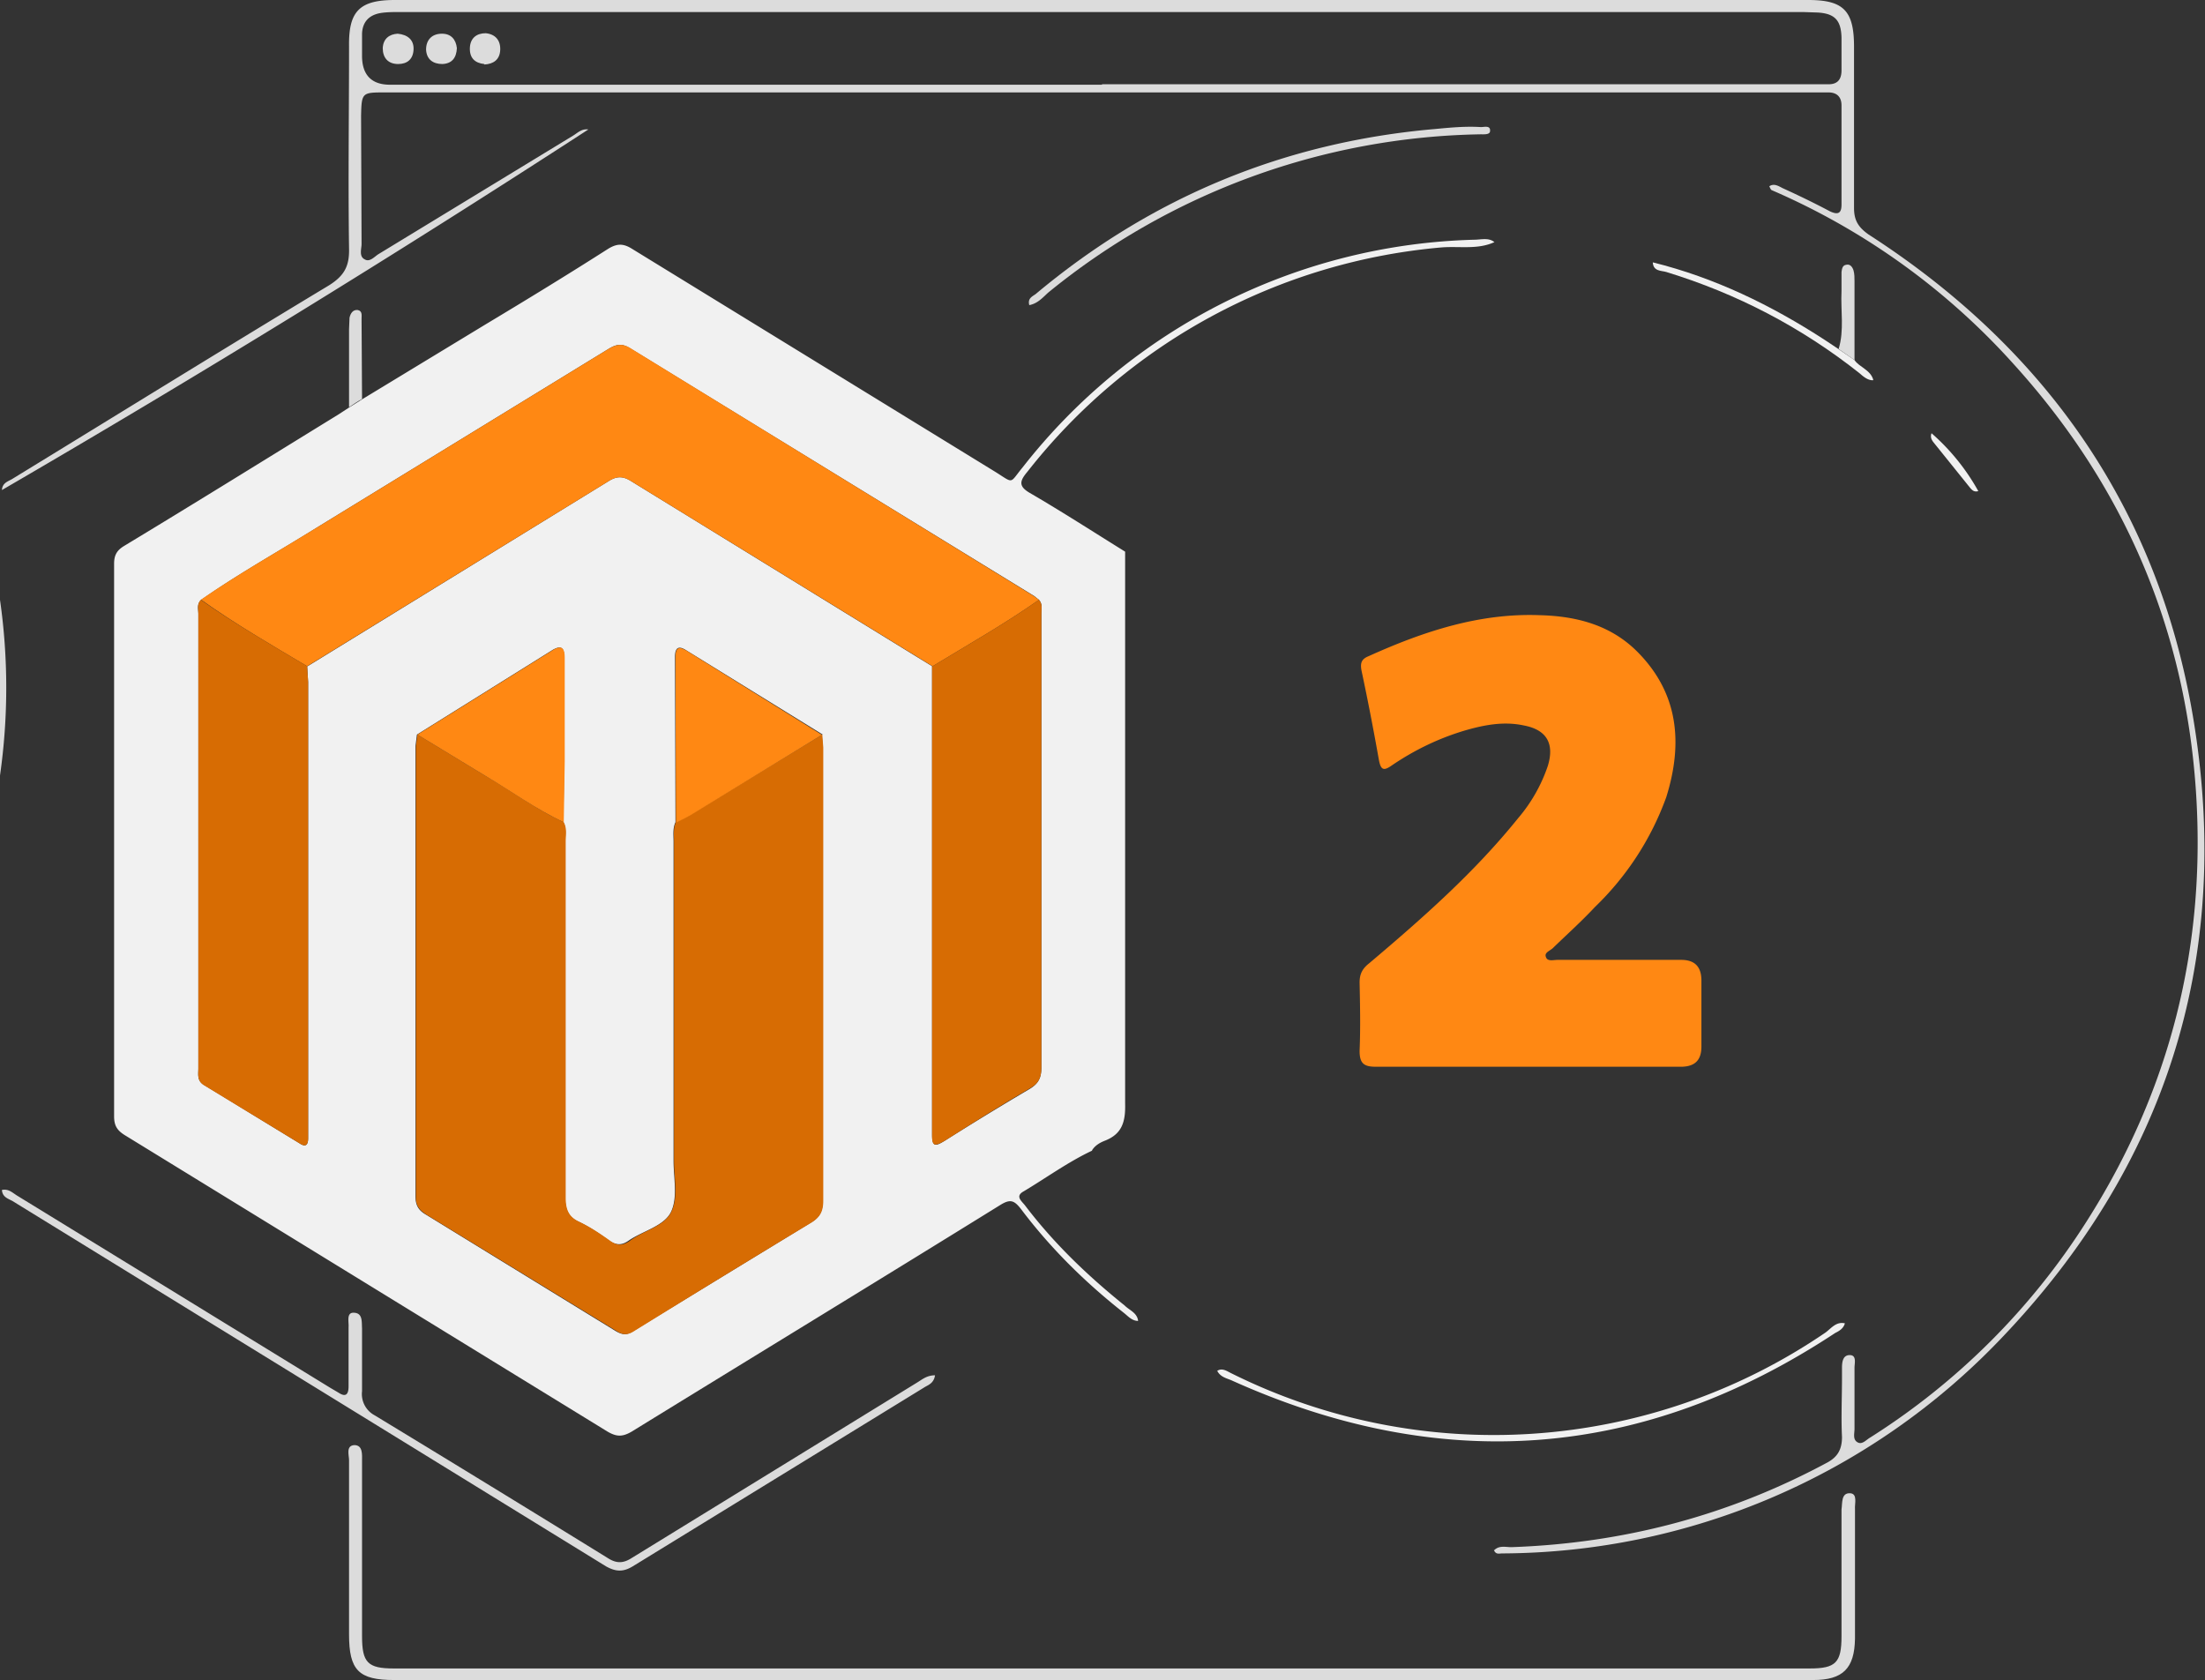 <svg xmlns="http://www.w3.org/2000/svg" fill="none" viewBox="0 0 458 349"><rect x="0" y="0" width="458" height="349" fill="#333333" stroke="none"/><g clip-path="url(#a)"><path fill="#DCDCDC" d="M0 161v-36.4a129 129 0 0 1 0 36.5Z"/><path fill="#F1F1F1" d="M226.9 239c-5.1 2.4-9.6 5.7-14.3 8.5-1.8 1-.4 2 .3 2.9 6 7.9 13 14.6 20.7 20.8 1 1 2.6 1.5 2.8 3.2-1.3 0-2.1-1-3-1.7-8-6.3-15.2-13.4-21.3-21.5-1.4-1.8-2.2-2.2-4.3-.9-25.5 15.8-51.1 31.4-76.6 47.1-1.9 1.1-3.1 1.1-5 0L25.9 235.8c-1.6-1-2.2-2-2.2-3.9V117.1c0-1.8.6-2.8 2.1-3.7 14.9-9 29.7-18.2 44.5-27.3l2.3-1.5 2.7-1.7 25.7-15.6c8.5-5.1 17-10.3 25.3-15.6 1.8-1.1 3.1-1.2 5 0L206.7 98c4 2.5 2.9 2.5 5.7-.9a123.2 123.2 0 0 1 93.8-47.3c1.4 0 3-.5 4.2.5-3.5 1.6-7.3.8-11 1.1a122.8 122.8 0 0 0-86 46.6c-1.6 1.9-1.9 3 .5 4.4 6.7 3.9 13.2 8.1 19.8 12.2v114.6c.1 3.8-.6 6.4-4.3 7.8-1 .4-2 1-2.6 2Zm-163-100.6 62.6-38.5c1.6-1 2.9-1 4.5 0l62.6 38.5v97.3c0 2.7.8 2.4 2.6 1.3a688 688 0 0 1 17.7-10.8c1.8-1.1 2.4-2.3 2.4-4.4v-94.3c0-1 .3-2-.5-2.9l-1-.8-84-51.5c-1.8-1.1-3-.7-4.6.3l-60.4 37c-8 5-16.3 9.6-24 15-1 .9-.6 2-.6 2.9V222c0 1.3-.3 2.5 1.2 3.4l19.8 12.1c1.3.9 1.8.3 1.8-1v-94.8l-.2-3.3Zm107 14.2L142.4 135c-1.8-1.1-2.2 0-2.2 1.5l.1 34.3c-.6 1.3-.4 2.7-.4 4v66.3c0 3.6.9 7.6-.5 10.6s-5.9 4-8.8 6c-1.4 1-2.5 1-4 .1-2-1.5-4.1-2.9-6.4-4-2.2-1-2.8-2.6-2.8-5v-74c0-1.3.3-2.7-.4-4l.2-12.6v-21.6c0-1.6-.3-2.8-2.4-1.6l-28.2 17.6-.3 2.4v93.5c0 2 .7 3 2.3 3.9l39.1 24c1.6 1 2.6 1 4 0l36.7-22.4c1.9-1.1 2.5-2.4 2.5-4.6v-94l-.2-2.8Z"/><path fill="#DCDCDC" d="M310.4 322c1-1 2.4-.6 3.5-.6 23.2-.8 45-6.5 65.5-17.5 2.3-1.2 3.2-2.8 3.2-5.4-.2-4 0-8.2 0-12.3v-2c0-1.1.1-2.7 1.6-2.7s1 1.7 1 2.6v12.7c0 1-.4 2.2.6 2.8 1 .6 1.8-.5 2.7-1a145 145 0 0 0 44.8-44.7c17.5-27.4 25-57.4 22.8-89.8-2.3-33.7-15-63.2-37.7-88.3A144.5 144.5 0 0 0 368 39.5c-.2-.1-.3-.4-.5-.8 1-.7 2 0 2.8.4 3.3 1.5 6.6 3.1 9.8 4.8 1.7.8 2.4.4 2.4-1.4V21.9c0-1.8-1-2.7-2.7-2.7H80c-4.8 0-4.9 0-5 4.9l.1 26.6c0 1-.6 2.6.7 3.2 1 .6 2-.6 2.8-1.1L119 28.2c1-.6 1.8-1.5 3.2-1.3A2903 2903 0 0 1 .4 101.8c.1-1.6 1.4-1.8 2.3-2.4C24.6 86 46.4 72.5 68.3 59.3c3.2-2 4.3-4 4.2-7.7-.2-14 0-28 0-42C72.4 2.4 74.6 0 82 0h293.6c7.3 0 9.5 2.2 9.5 9.7v33.5c0 2.6.9 4 3 5.5 37.4 24.1 60.8 58 67.7 102 7.7 48.8-6 91.6-40.1 127.3a144 144 0 0 1-103.7 44.7c-.6 0-1.3.3-1.7-.7ZM228.9 17.5H379.5c2 .1 3-.8 3-2.9V7.8c-.1-3.6-1.4-5-5-5.2l-3-.1H83.1c-1.3 0-2.7 0-4 .2-2.4.4-3.8 1.8-3.9 4.3v4.6c0 4 2 6 5.8 6h147.9Z"/><path fill="#DCDCDC" d="M228.7 349H81.9c-7.4 0-9.4-2-9.4-9.5v-36.2c0-1-.7-3 1.1-3.1 1.8 0 1.6 2 1.6 3.3v36.4c0 5.5 1.2 6.7 6.6 6.7h294.1c5.4 0 6.6-1.2 6.6-6.7v-26.3c.2-1.4-.1-3.5 1.8-3.4 1.6.1.9 2.2 1 3.3v26.9c-.1 6.2-2.5 8.6-8.7 8.6H228.7Z"/><path fill="#DCDCDC" d="M194.2 285.8c-.3 1.6-1.4 1.9-2.2 2.4l-60.6 37.2c-2 1.2-3.5 1.1-5.5 0L2.6 249.5c-.9-.5-2.1-.8-2.2-2.3 1.4-.3 2.2.6 3.2 1.2l65 39.9 1.7 1c1.5 1 2.1.4 2.1-1.3v-12.3c.1-1-.5-3 1-3 2 0 1.7 1.9 1.8 3.2V289a5 5 0 0 0 2.6 5 7523 7523 0 0 1 48.5 29.7c1.9 1.2 3.3 1 5-.1l59.2-36.4c1-.6 2-1.5 3.7-1.5Z"/><path fill="#F1F1F1" d="M252.8 284.8c1-.7 2 0 2.8.4a122.2 122.2 0 0 0 123.6-8.4c1.2-.9 2.2-2.3 4-1.9-.3 1.1-1.2 1.6-2 2-40 26.4-81.9 29.5-125.5 9.8-1-.4-2.3-.7-2.9-2Z"/><path fill="#DCDCDC" d="M213.8 63.4c-.4-1.4.6-1.8 1.3-2.3 24-20.1 51.7-31.6 83-34.3 3.1-.3 6.3-.6 9.5-.4.7 0 2-.4 1.9.8 0 .8-1.2.7-1.9.7a145.7 145.7 0 0 0-89.9 32.9c-1.1 1-2.2 2.3-4 2.6Z"/><path fill="#F1F1F1" d="M389 79c-1.1 0-2-.8-2.8-1.5-12-9.5-25.4-16.5-40.1-21-1-.3-2.7-.1-2.8-2 12.9 3.2 24.6 8.9 35.7 16.1l3 2 3.2 2.2c1 1.5 3.3 2 3.9 4.1Z"/><path fill="#DCDCDC" d="M75.2 82.9c-1 .5-1.8 1.1-2.7 1.7V68.4l.1-2.4c.2-.9.7-1.7 1.7-1.6 1 .2.8 1.1.8 1.8l.1 16.7ZM385.2 74.8l-3.3-2.3c1.2-3.9.4-8 .6-12v-4c.1-.7.2-1.4 1-1.5.8-.2 1.3.5 1.5 1.2.2.7.2 1.5.2 2.2v16.4Z"/><path fill="#F1F1F1" d="M411 102c-1 .3-1.4-.2-1.9-.8l-7.4-9.2c-.5-.6-.8-1.2-.5-2a45 45 0 0 1 9.7 12Z"/><path fill="#FF8813" d="M317.7 221.6h-32c-2.5 0-3.3-.8-3.3-3.3.2-4.7.1-9.5 0-14.2 0-1.8.6-2.9 2-4 11-9.3 21.8-18.8 30.9-30.1a33 33 0 0 0 6.2-10.9c1.4-4.6-.2-7.5-5-8.4-4.2-.9-8.3-.1-12.4 1.1-5.3 1.6-10.3 4-15 7.2-1.7 1.2-2.3 1-2.7-1.2-1.1-6.2-2.3-12.4-3.6-18.5-.3-1.6 0-2.4 1.5-3 11.3-5.1 23-9 35.6-8.5 7.5.2 14.5 2 20 7.4 8.8 8.7 9.7 19.2 6.2 30.4a60 60 0 0 1-14.8 22.8c-2.8 3-5.7 5.6-8.6 8.4-.6.7-2 1-1.6 2 .3 1 1.6.6 2.4.6h25.7c2.8 0 4.2 1.4 4.2 4.3v13.7c0 2.8-1.3 4.1-4 4.2h-31.7Z"/><path fill="#D76C03" d="M117.1 170.8c.7 1.3.4 2.7.4 4v74c0 2.4.6 4 2.8 5 2.3 1.1 4.4 2.5 6.5 4 1.4 1 2.5 1 4 0 2.8-2.2 7.3-3 8.7-6.2 1.4-2.9.5-7 .5-10.5v-66.3c0-1.3-.2-2.7.4-4 1.2-.6 2.5-1.2 3.6-1.9l26.8-16.3.2 2.7v94.1c0 2.2-.6 3.4-2.5 4.6a3598 3598 0 0 0-36.6 22.4c-1.5 1-2.5 1-4 0l-39.2-24c-1.6-1-2.4-2-2.3-3.9V155l.3-2.4 14 8.5c5.5 3.2 10.6 7 16.4 9.7Z"/><path fill="#FF8813" d="M41.7 124.6c7.8-5.4 16-10 24.1-15l60.4-37c1.6-1 2.9-1.4 4.7-.3l83.8 51.5 1.1.8c-7.1 5-14.7 9.3-22.1 13.8L131 99.9c-1.6-1-2.9-1-4.5 0l-62.7 38.5c-7.4-4.4-15-8.8-22-13.8Z"/><path fill="#D76C03" d="M193.7 138.4c7.4-4.5 15-8.8 22.1-13.8.8.9.5 2 .5 2.9v94.3c0 2.1-.6 3.3-2.4 4.3-6 3.5-11.9 7.2-17.7 10.9-1.8 1-2.7 1.4-2.6-1.3v-97.3ZM41.7 124.6c7.1 5 14.7 9.4 22.1 13.8l.2 3.2v94.9c0 1.3-.5 1.9-1.8 1l-19.9-12.1c-1.4-.9-1.1-2.2-1.1-3.4v-94.5c0-1-.3-2 .5-2.9Z"/><path fill="#FF8813" d="M117.1 170.8c-5.8-2.7-11-6.5-16.4-9.7l-14-8.5 28.2-17.6c2-1.2 2.4 0 2.4 1.6v21.6l-.2 12.6ZM170.8 152.6 144 169c-1.1.7-2.4 1.3-3.6 1.9l-.1-34.3c0-1.6.3-2.6 2.2-1.5l28.3 17.6Z"/><path fill="#DCDCDC" d="M82.6 7c2.1.2 3.4 1.3 3.3 3.3-.1 2-1.3 3-3.2 3-2.1 0-3.2-1.3-3.2-3.3.1-2 1.4-2.9 3.1-3ZM100.6 13.3c-2-.2-3.1-1.3-3-3.4.1-2 1.4-3 3.3-3 2 .2 3.1 1.5 3 3.5-.1 2-1.4 2.9-3.3 3ZM94.9 10c-.1 2-1 3.2-3 3.3-2 0-3.3-1-3.4-3 0-2 1.2-3.3 3.3-3.3 1.9 0 2.9 1.2 3.1 3Z"/></g><defs><clipPath id="a"><path fill="#fff" d="M0 0h458v349H0z"/></clipPath></defs></svg>